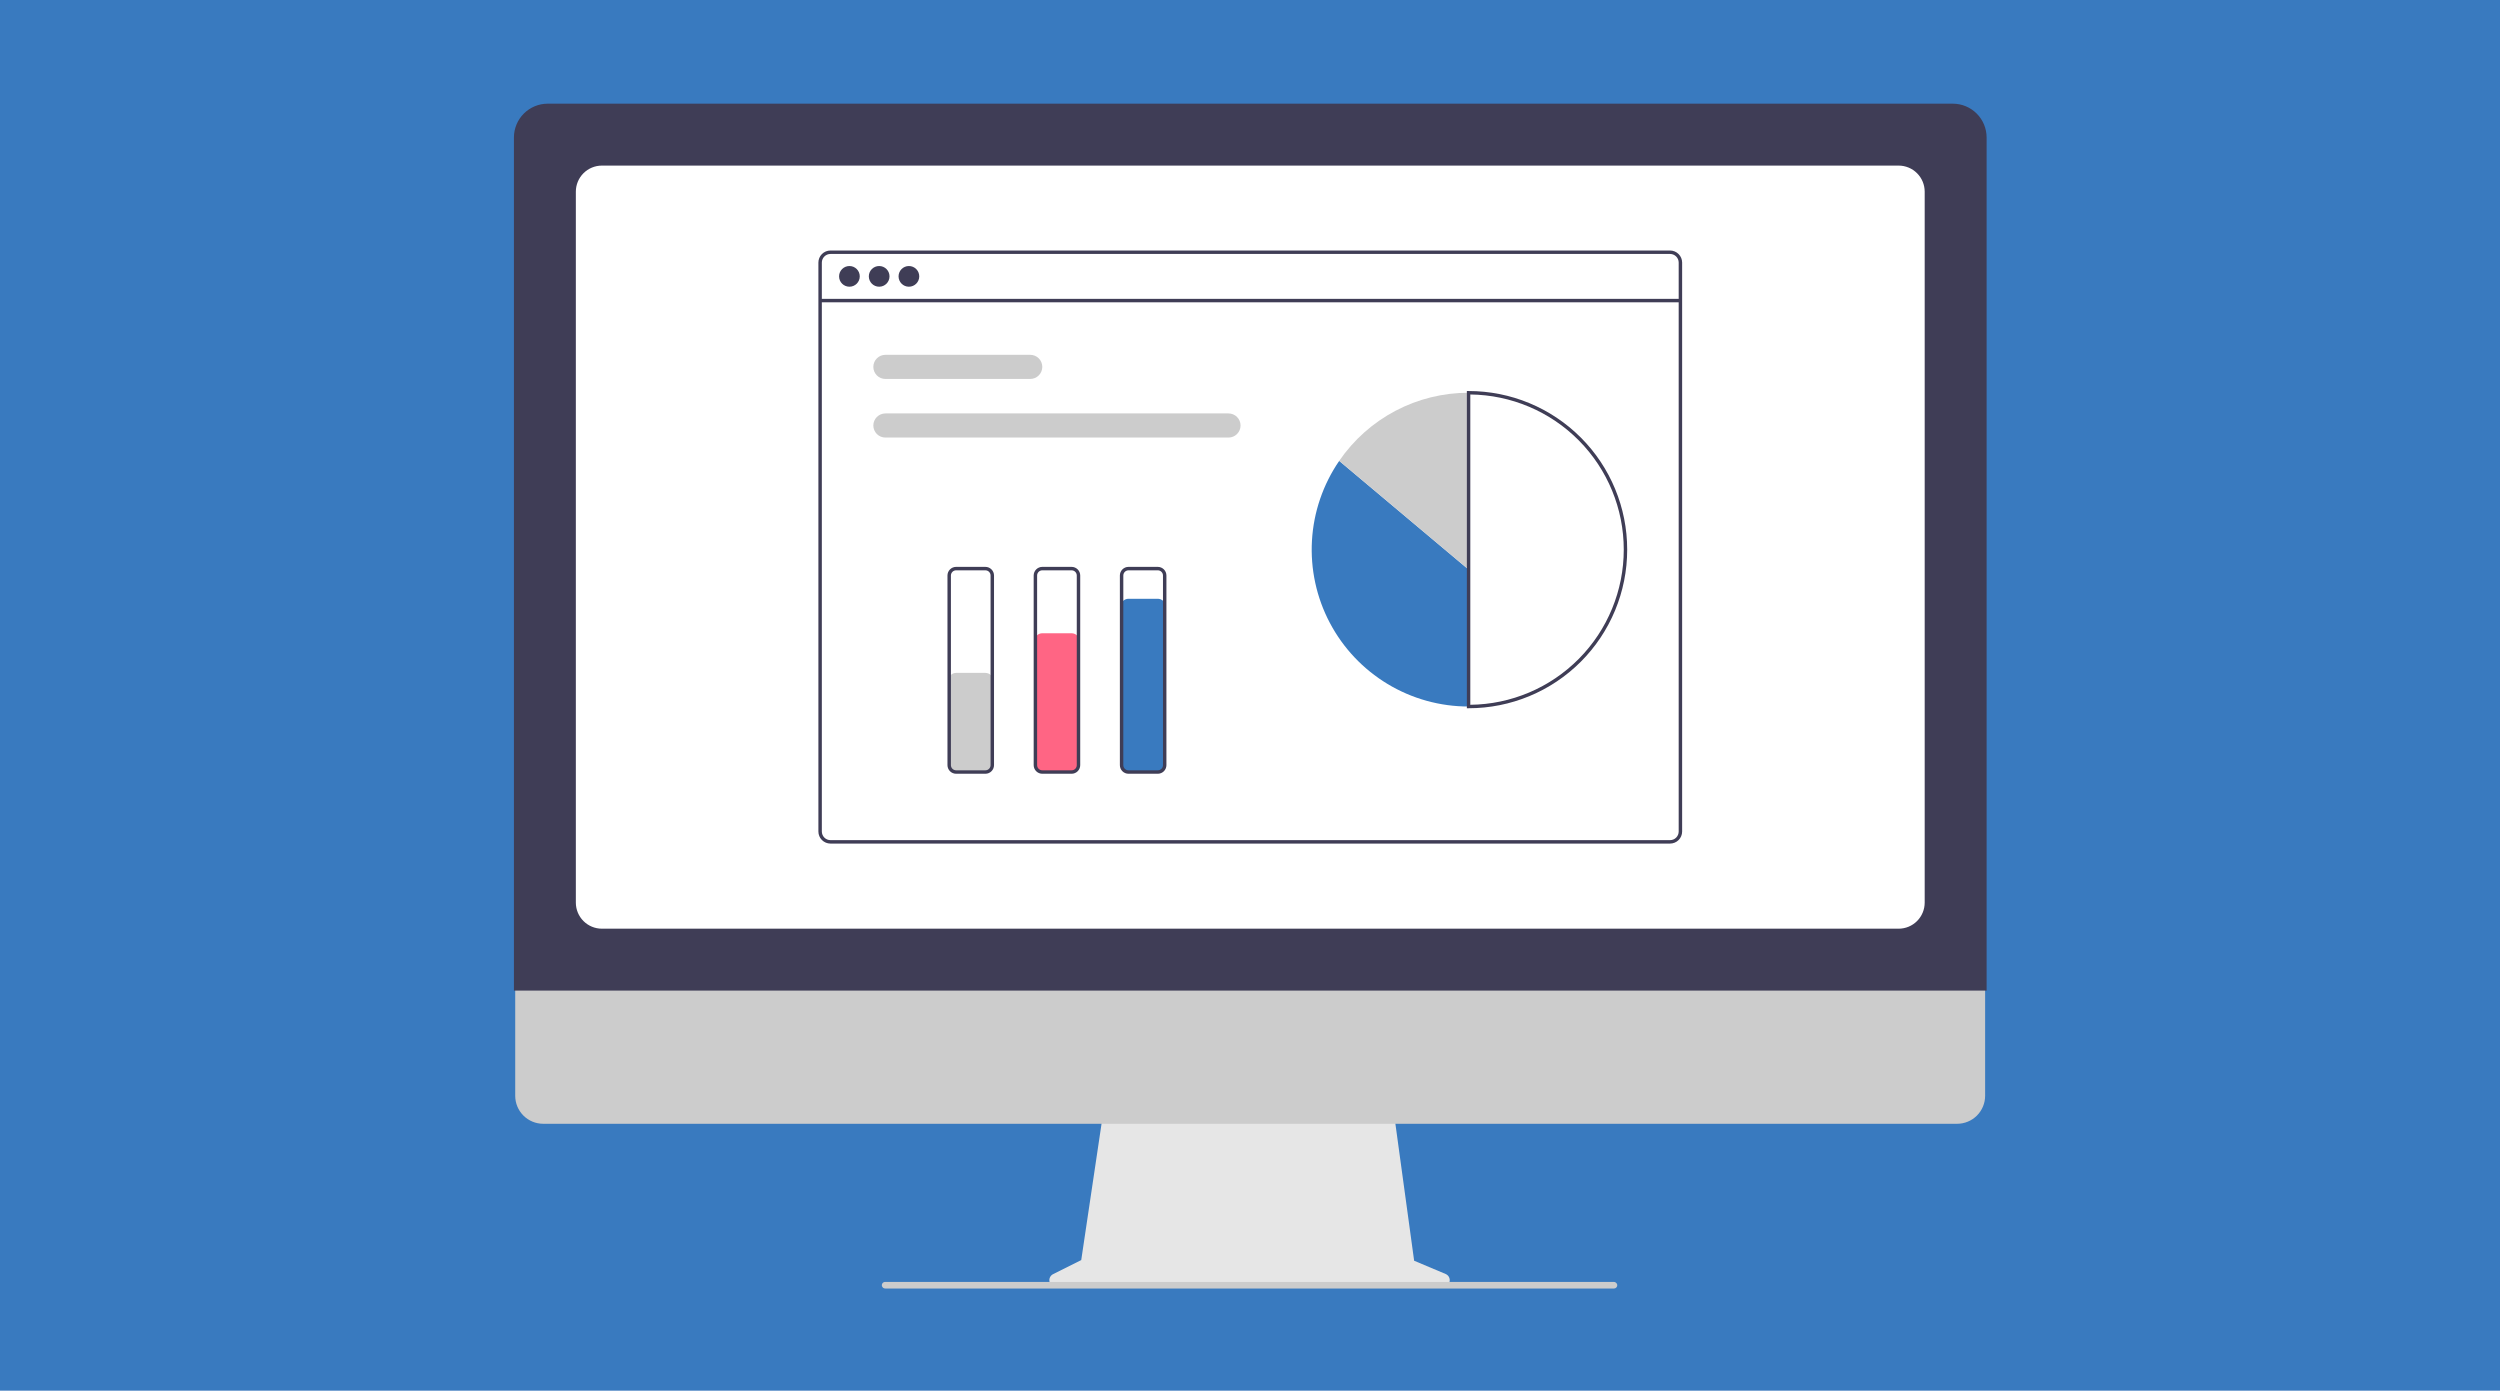 <?xml version="1.0" encoding="UTF-8"?> <svg xmlns="http://www.w3.org/2000/svg" width="1688" height="939" viewBox="0 0 1688 939" fill="none"><rect width="1688" height="939" fill="#397ABF"></rect><path d="M976.1 860.2L954.825 851.242L940.23 744.587H745.871L730.051 850.806L711.017 860.323C710.106 860.779 709.376 861.528 708.944 862.451C708.513 863.373 708.405 864.414 708.639 865.405C708.873 866.396 709.435 867.279 710.233 867.911C711.032 868.542 712.02 868.886 713.038 868.886H974.347C975.39 868.886 976.402 868.525 977.209 867.864C978.017 867.204 978.571 866.284 978.778 865.261C978.984 864.238 978.83 863.175 978.342 862.253C977.854 861.33 977.062 860.605 976.1 860.2V860.2Z" fill="#E6E6E6"></path><path d="M1321.49 758.777H366.744C361.735 758.766 356.935 756.768 353.397 753.222C349.859 749.676 347.872 744.872 347.872 739.862V605.231H1340.36V739.862C1340.36 744.872 1338.37 749.676 1334.84 753.222C1331.3 756.768 1326.5 758.766 1321.49 758.777V758.777Z" fill="#CCCCCC"></path><path d="M1341.36 668.861H347V92.802C347.007 86.756 349.412 80.961 353.686 76.686C357.961 72.411 363.757 70.007 369.803 70H1318.56C1324.6 70.007 1330.4 72.411 1334.67 76.686C1338.95 80.961 1341.35 86.756 1341.36 92.802V668.861Z" fill="#3F3D56"></path><path d="M1281.97 627.051H406.389C401.728 627.046 397.26 625.192 393.964 621.897C390.669 618.601 388.815 614.133 388.81 609.472V129.389C388.815 124.729 390.668 120.26 393.964 116.965C397.26 113.669 401.728 111.815 406.389 111.81H1281.97C1286.63 111.815 1291.1 113.669 1294.39 116.965C1297.69 120.26 1299.54 124.729 1299.55 129.389V609.472C1299.54 614.133 1297.69 618.601 1294.39 621.897C1291.1 625.192 1286.63 627.046 1281.97 627.051V627.051Z" fill="white"></path><path d="M1089.74 869.999H597.735C597.231 870.01 596.738 869.854 596.332 869.555C595.926 869.256 595.63 868.831 595.491 868.347C595.404 868.017 595.394 867.672 595.462 867.337C595.529 867.003 595.672 866.689 595.88 866.418C596.088 866.148 596.356 865.929 596.662 865.778C596.968 865.628 597.304 865.549 597.645 865.549H1089.55C1090.09 865.53 1090.61 865.692 1091.04 866.008C1091.46 866.324 1091.77 866.776 1091.91 867.289C1091.98 867.615 1091.98 867.952 1091.9 868.277C1091.83 868.602 1091.68 868.905 1091.47 869.166C1091.26 869.426 1091 869.636 1090.7 869.78C1090.4 869.924 1090.07 869.999 1089.74 869.999Z" fill="#CCCCCC"></path><path d="M1127.63 169.145H560.727C558.567 169.147 556.496 170.006 554.968 171.534C553.44 173.061 552.581 175.133 552.579 177.293V561.438C552.581 563.598 553.44 565.669 554.968 567.197C556.496 568.725 558.567 569.584 560.727 569.586H1127.63C1129.79 569.584 1131.86 568.725 1133.39 567.197C1134.92 565.669 1135.78 563.598 1135.78 561.438V177.293C1135.78 175.133 1134.92 173.061 1133.39 171.534C1131.86 170.006 1129.79 169.147 1127.63 169.145V169.145ZM1133.45 561.438C1133.45 562.981 1132.84 564.461 1131.75 565.553C1130.66 566.644 1129.18 567.258 1127.63 567.258H560.727C559.184 567.258 557.704 566.644 556.612 565.553C555.521 564.461 554.907 562.981 554.907 561.438V177.293C554.907 175.75 555.521 174.27 556.612 173.178C557.704 172.087 559.184 171.473 560.727 171.473H1127.63C1129.18 171.473 1130.66 172.087 1131.75 173.178C1132.84 174.27 1133.45 175.75 1133.45 177.293V561.438Z" fill="#3F3D56"></path><path d="M1134.62 201.786H553.743V204.114H1134.62V201.786Z" fill="#3F3D56"></path><path d="M573.531 193.59C577.388 193.59 580.515 190.462 580.515 186.605C580.515 182.748 577.388 179.621 573.531 179.621C569.673 179.621 566.546 182.748 566.546 186.605C566.546 190.462 569.673 193.59 573.531 193.59Z" fill="#3F3D56"></path><path d="M593.614 193.59C597.471 193.59 600.598 190.462 600.598 186.605C600.598 182.748 597.471 179.621 593.614 179.621C589.756 179.621 586.629 182.748 586.629 186.605C586.629 190.462 589.756 193.59 593.614 193.59Z" fill="#3F3D56"></path><path d="M613.694 193.59C617.552 193.59 620.679 190.462 620.679 186.605C620.679 182.748 617.552 179.621 613.694 179.621C609.837 179.621 606.71 182.748 606.71 186.605C606.71 190.462 609.837 193.59 613.694 193.59Z" fill="#3F3D56"></path><path d="M695.607 255.868H597.825C595.664 255.868 593.591 255.01 592.063 253.482C590.535 251.954 589.676 249.881 589.676 247.72C589.676 245.559 590.535 243.486 592.063 241.958C593.591 240.43 595.664 239.571 597.825 239.571H695.607C697.768 239.571 699.841 240.43 701.369 241.958C702.897 243.486 703.756 245.559 703.756 247.72C703.756 249.881 702.897 251.954 701.369 253.482C699.841 255.01 697.768 255.868 695.607 255.868Z" fill="#CCCCCC"></path><path d="M829.476 295.446H597.825C595.664 295.446 593.591 294.588 592.063 293.06C590.535 291.532 589.676 289.459 589.676 287.298C589.676 285.137 590.535 283.064 592.063 281.536C593.591 280.008 595.664 279.149 597.825 279.149H829.476C831.637 279.149 833.71 280.008 835.238 281.536C836.766 283.064 837.624 285.137 837.624 287.298C837.624 289.459 836.766 291.532 835.238 293.06C833.71 294.588 831.637 295.446 829.476 295.446Z" fill="#CCCCCC"></path><path d="M904.234 311.19C893.322 327.1 886.961 345.688 885.839 364.947C884.717 384.207 888.875 403.408 897.866 420.477C906.857 437.547 920.338 451.837 936.855 461.806C953.372 471.774 972.298 477.044 991.591 477.044V384.57L904.234 311.19Z" fill="#397ABF"></path><path d="M991.59 265.182C974.386 265.171 957.439 269.355 942.217 277.372C926.995 285.389 913.957 296.997 904.233 311.19L991.59 384.57V265.182Z" fill="#CCCCCC"></path><path d="M991.589 478.209H990.425V264.019H991.589C1019.99 264.019 1047.23 275.302 1067.32 295.386C1087.4 315.471 1098.68 342.711 1098.68 371.114C1098.68 399.517 1087.4 426.757 1067.32 446.841C1047.23 466.926 1019.99 478.209 991.589 478.209ZM992.753 266.353V475.874C1020.34 475.568 1046.68 464.396 1066.08 444.783C1085.48 425.169 1096.36 398.698 1096.36 371.114C1096.36 343.53 1085.48 317.058 1066.08 297.445C1046.68 277.832 1020.34 266.66 992.753 266.353V266.353Z" fill="#3F3D56"></path><path d="M665.339 521.858H645.55C644.161 521.856 642.83 521.304 641.848 520.322C640.866 519.34 640.313 518.008 640.312 516.619V459.58C640.313 458.191 640.866 456.859 641.848 455.877C642.83 454.895 644.161 454.343 645.55 454.341H665.339C666.728 454.343 668.059 454.895 669.042 455.877C670.024 456.859 670.576 458.191 670.577 459.58V516.619C670.576 518.008 670.024 519.34 669.041 520.322C668.059 521.304 666.728 521.856 665.339 521.858V521.858Z" fill="#CCCCCC"></path><path d="M723.546 521.861H703.757C702.368 521.859 701.037 521.307 700.055 520.325C699.073 519.343 698.52 518.011 698.519 516.623V432.809C698.52 431.42 699.073 430.089 700.055 429.107C701.037 428.125 702.368 427.572 703.757 427.571H723.546C724.935 427.572 726.267 428.125 727.249 429.107C728.231 430.089 728.783 431.42 728.785 432.809V516.623C728.783 518.011 728.231 519.343 727.248 520.325C726.266 521.307 724.935 521.859 723.546 521.861V521.861Z" fill="#FF6584"></path><path d="M781.747 521.86H761.958C760.569 521.858 759.238 521.306 758.256 520.324C757.274 519.342 756.721 518.01 756.72 516.621V409.526C756.721 408.138 757.274 406.806 758.256 405.824C759.238 404.842 760.569 404.29 761.958 404.288H781.747C783.136 404.29 784.468 404.842 785.45 405.824C786.432 406.806 786.984 408.138 786.986 409.526V516.621C786.984 518.01 786.432 519.342 785.45 520.324C784.468 521.306 783.136 521.858 781.747 521.86V521.86Z" fill="#397ABF"></path><path d="M665.341 522.441H645.551C644.008 522.44 642.529 521.826 641.438 520.735C640.347 519.644 639.733 518.164 639.731 516.621V388.573C639.733 387.03 640.347 385.55 641.438 384.459C642.529 383.368 644.008 382.754 645.551 382.752H665.341C666.884 382.754 668.363 383.368 669.454 384.459C670.545 385.55 671.159 387.03 671.161 388.573V516.621C671.159 518.164 670.545 519.644 669.454 520.735C668.363 521.826 666.884 522.44 665.341 522.441V522.441ZM645.551 385.081C644.625 385.082 643.738 385.45 643.083 386.105C642.428 386.759 642.06 387.647 642.059 388.573V516.621C642.06 517.547 642.428 518.435 643.083 519.089C643.738 519.744 644.625 520.112 645.551 520.113H665.341C666.266 520.112 667.154 519.744 667.809 519.089C668.464 518.435 668.832 517.547 668.833 516.621V388.573C668.832 387.647 668.464 386.759 667.809 386.105C667.154 385.45 666.266 385.082 665.341 385.081H645.551Z" fill="#3F3D56"></path><path d="M723.544 522.441H703.754C702.211 522.44 700.732 521.826 699.641 520.735C698.55 519.644 697.936 518.164 697.934 516.621V388.573C697.936 387.03 698.55 385.55 699.641 384.459C700.732 383.368 702.211 382.754 703.754 382.752H723.544C725.087 382.754 726.566 383.368 727.657 384.459C728.749 385.55 729.362 387.03 729.364 388.573V516.621C729.362 518.164 728.749 519.644 727.657 520.735C726.566 521.826 725.087 522.44 723.544 522.441V522.441ZM703.754 385.081C702.829 385.082 701.941 385.45 701.286 386.105C700.631 386.759 700.263 387.647 700.262 388.573V516.621C700.263 517.547 700.631 518.435 701.286 519.089C701.941 519.744 702.829 520.112 703.754 520.113H723.544C724.47 520.112 725.357 519.744 726.012 519.089C726.667 518.435 727.035 517.547 727.036 516.621V388.573C727.035 387.647 726.667 386.759 726.012 386.105C725.357 385.45 724.47 385.082 723.544 385.081H703.754Z" fill="#3F3D56"></path><path d="M781.747 522.441H761.958C760.414 522.44 758.935 521.826 757.844 520.735C756.753 519.644 756.139 518.164 756.137 516.621V388.573C756.139 387.03 756.753 385.55 757.844 384.459C758.935 383.368 760.414 382.754 761.958 382.752H781.747C783.29 382.754 784.769 383.368 785.861 384.459C786.952 385.55 787.565 387.03 787.567 388.573V516.621C787.565 518.164 786.952 519.644 785.861 520.735C784.769 521.826 783.29 522.44 781.747 522.441V522.441ZM761.958 385.081C761.032 385.082 760.144 385.45 759.489 386.105C758.835 386.759 758.466 387.647 758.465 388.573V516.621C758.466 517.547 758.835 518.435 759.489 519.089C760.144 519.744 761.032 520.112 761.958 520.113H781.747C782.673 520.112 783.56 519.744 784.215 519.089C784.87 518.435 785.238 517.547 785.239 516.621V388.573C785.238 387.647 784.87 386.759 784.215 386.105C783.56 385.45 782.673 385.082 781.747 385.081H761.958Z" fill="#3F3D56"></path></svg> 
